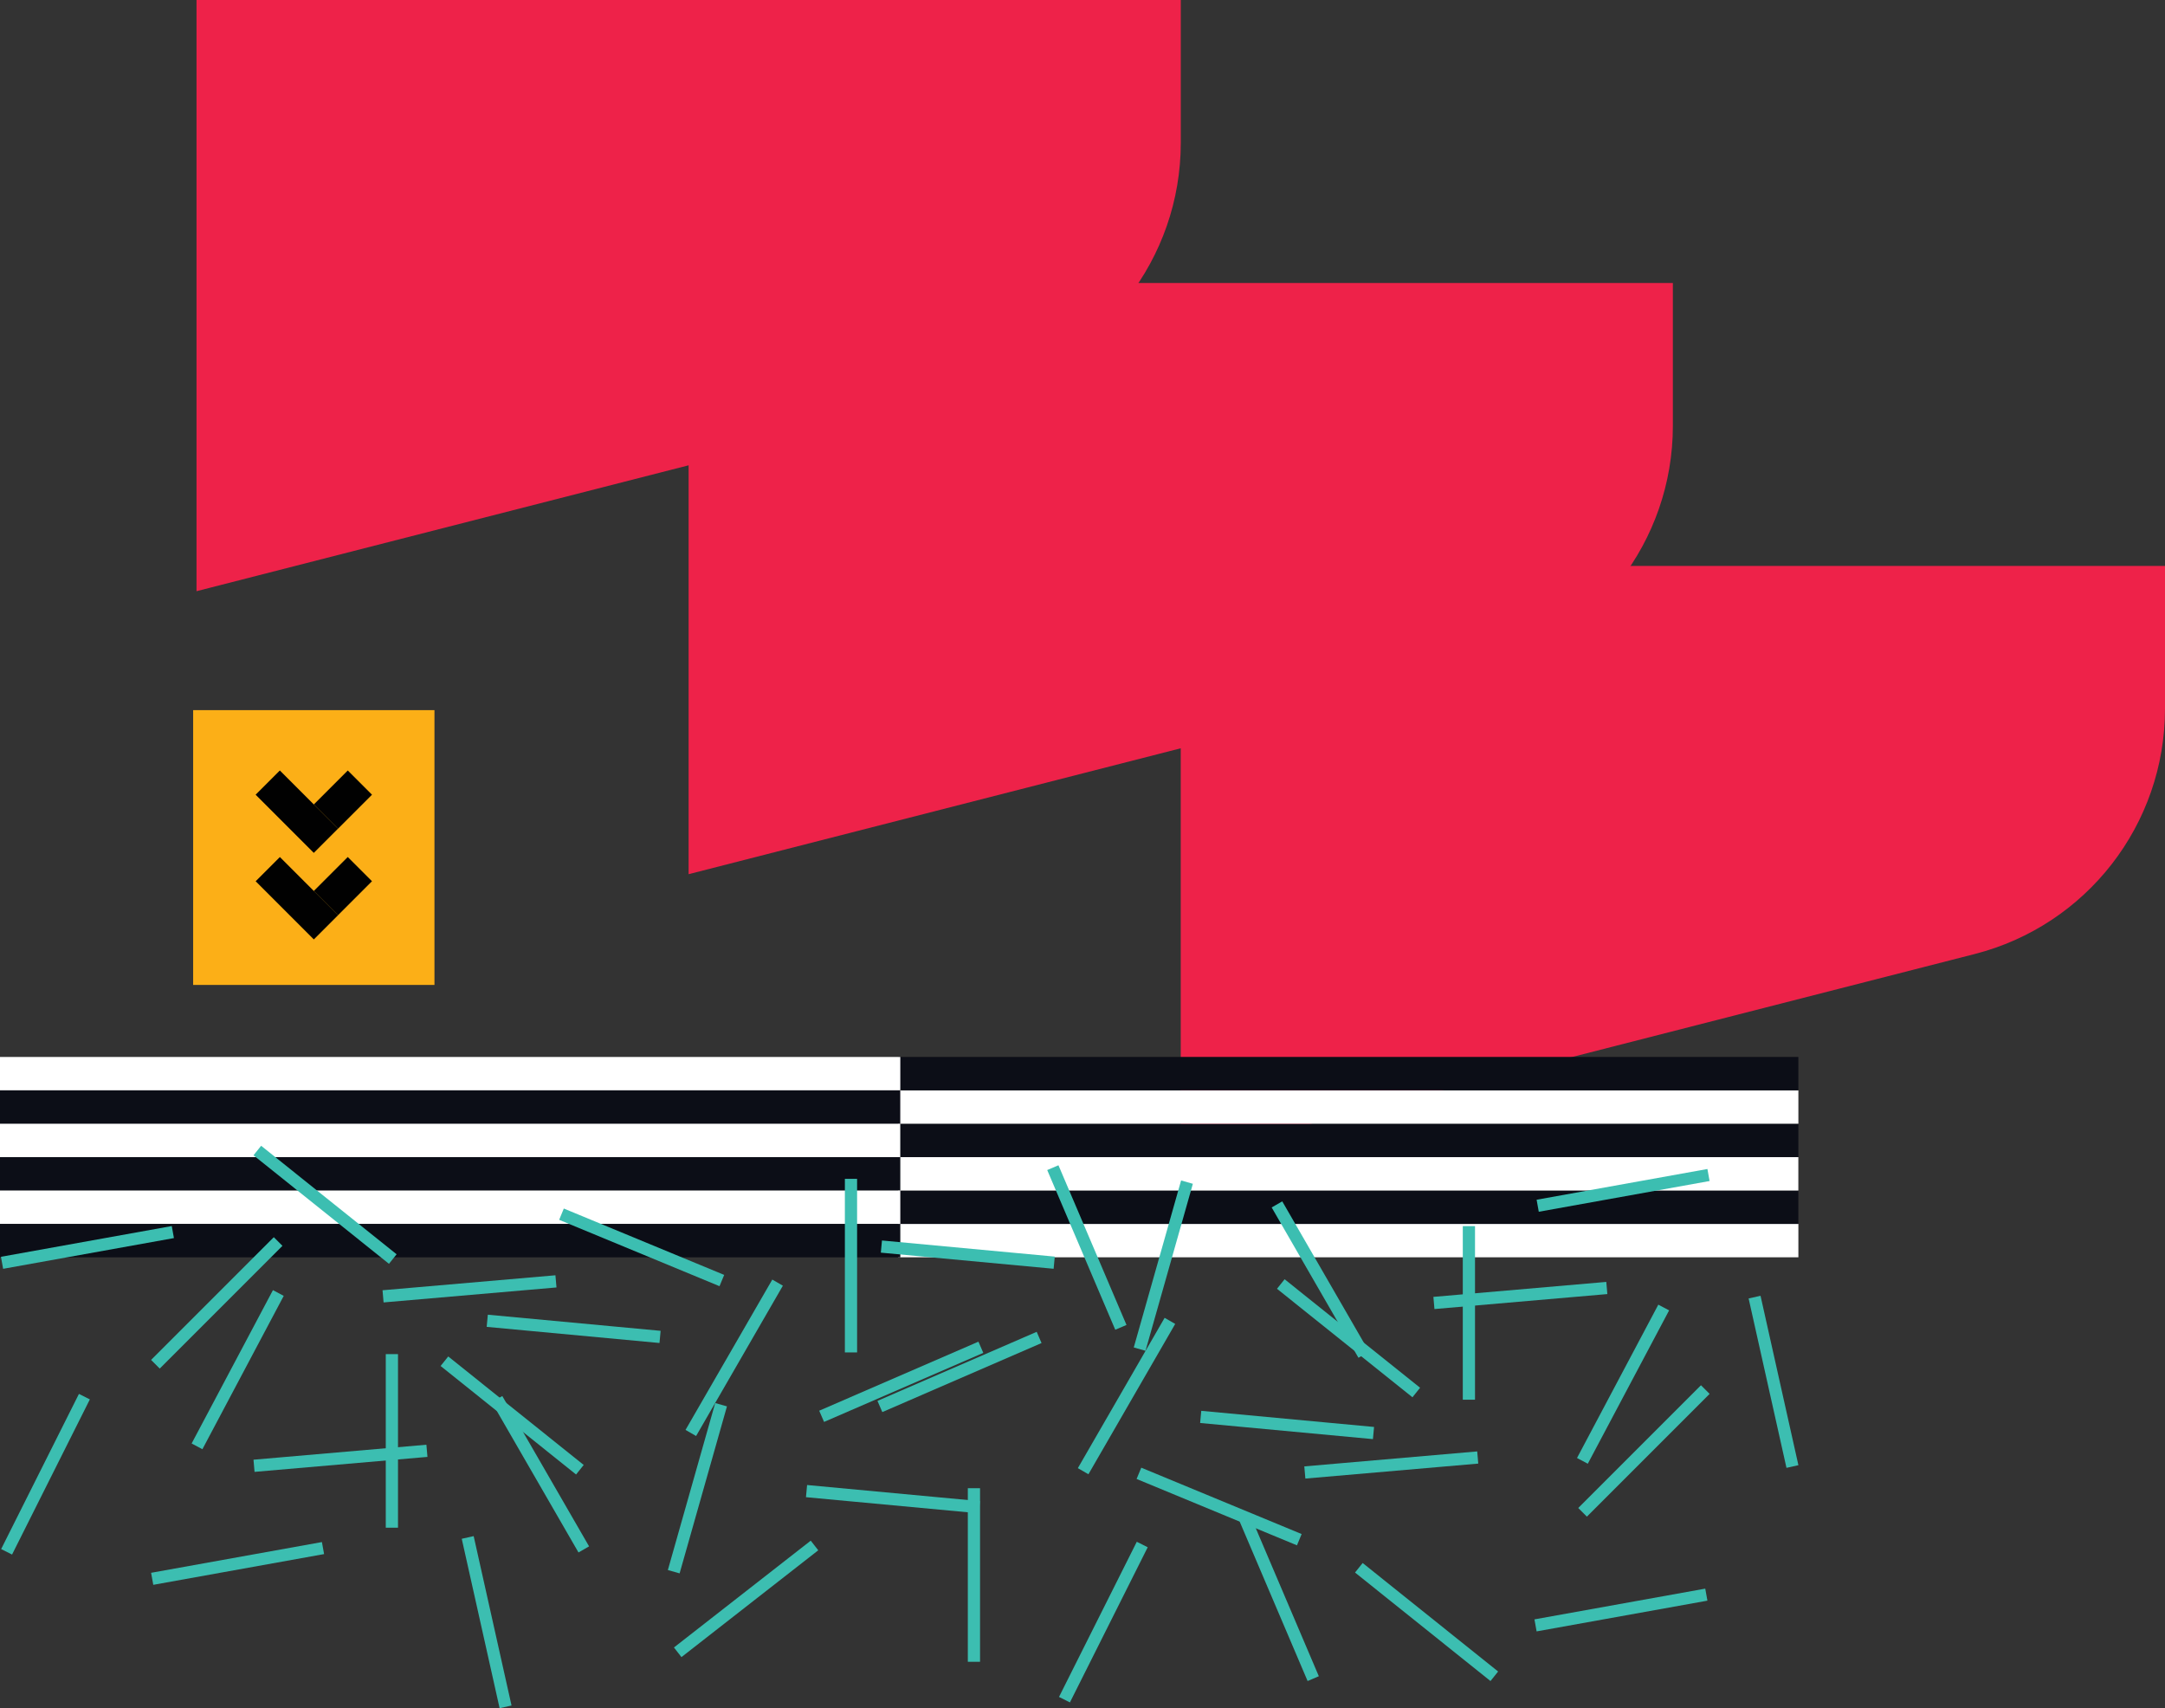 <?xml version="1.0" encoding="UTF-8"?>
<svg id="Layer_1" data-name="Layer 1" xmlns="http://www.w3.org/2000/svg" viewBox="0 0 533.54 420.9">
  <rect x="0" y="0" width="533.54" height="420.9" fill="#333333" stroke="none"/>
  <defs>
    <style>
      .cls-1 {
        fill: #0c0e17;
      }

      .cls-2 {
        fill: #fff;
      }

      .cls-3 {
        fill: #ee2249;
      }

      .cls-4 {
        fill: #3cbeb1;
      }

      .cls-5 {
        fill: #fcaf17;
      }

      .cls-6 {
        fill: #010101;
      }
    </style>
  </defs>
  <g>
    <path class="cls-3" d="M48.43,145.67V0h242.56v35.2c0,28.5-19.31,53.37-46.92,60.43l-195.64,50.04Z"/>
    <path class="cls-3" d="M169.7,215.4V69.73h242.56v35.2c0,28.5-19.31,53.37-46.92,60.43l-195.64,50.04Z"/>
    <path class="cls-3" d="M290.98,285.12v-145.67h242.56v35.2c0,28.5-19.31,53.37-46.92,60.43l-195.64,50.04Z"/>
  </g>
  <g>
    <g>
      <rect class="cls-2" x="328.14" y="194.76" width="8.23" height="221.87" transform="translate(26.56 637.94) rotate(-90)"/>
      <rect class="cls-1" x="328.14" y="186.53" width="8.23" height="221.87" transform="translate(34.78 629.72) rotate(-90)"/>
      <rect class="cls-2" x="328.14" y="178.3" width="8.23" height="221.87" transform="translate(43.01 621.49) rotate(-90)"/>
      <rect class="cls-1" x="328.14" y="170.08" width="8.23" height="221.87" transform="translate(51.24 613.26) rotate(-90)"/>
      <rect class="cls-2" x="328.14" y="161.85" width="8.23" height="221.87" transform="translate(59.47 605.03) rotate(-90)"/>
      <rect class="cls-1" x="328.14" y="153.62" width="8.23" height="221.87" transform="translate(67.7 596.8) rotate(-90)"/>
    </g>
    <g>
      <rect class="cls-2" x="106.82" y="153.62" width="8.23" height="221.87" transform="translate(375.49 153.62) rotate(90)"/>
      <rect class="cls-1" x="106.82" y="161.85" width="8.23" height="221.87" transform="translate(383.71 161.85) rotate(90)"/>
      <rect class="cls-2" x="106.82" y="170.08" width="8.23" height="221.87" transform="translate(391.94 170.08) rotate(90)"/>
      <rect class="cls-1" x="106.82" y="178.3" width="8.23" height="221.87" transform="translate(400.17 178.3) rotate(90)"/>
      <rect class="cls-2" x="106.82" y="186.53" width="8.23" height="221.87" transform="translate(408.4 186.53) rotate(90)"/>
      <rect class="cls-1" x="106.82" y="194.76" width="8.23" height="221.87" transform="translate(416.63 194.76) rotate(90)"/>
    </g>
  </g>
  <rect class="cls-5" x="47.6" y="174.98" width="59.47" height="67.71"/>
  <g>
    <rect class="cls-6" x="78.58" y="214.12" width="11.84" height="8.44" transform="translate(-129.64 123.7) rotate(-45)"/>
    <rect class="cls-6" x="68.93" y="211.19" width="8.44" height="20.27" transform="translate(-135.07 116.55) rotate(-45)"/>
    <rect class="cls-6" x="78.58" y="192.8" width="11.84" height="8.44" transform="translate(-114.56 117.46) rotate(-45)"/>
    <rect class="cls-6" x="68.93" y="189.87" width="8.44" height="20.27" transform="translate(-120 110.3) rotate(-45)"/>
  </g>
  <g>
    <g>
      <rect class="cls-4" x="435.54" y="319.12" width="3.01" height="42.77" transform="translate(937.86 577.45) rotate(167.4)"/>
      <rect class="cls-4" x="20.05" y="286" width="3.01" height="42.77" transform="translate(-277.16 383.02) rotate(-100.2)"/>
      <rect class="cls-4" x="398.5" y="271.94" width="3.01" height="42.77" transform="translate(182.14 738.94) rotate(-100.2)"/>
      <rect class="cls-4" x="51.92" y="299.65" width="3.01" height="42.77" transform="translate(242.65 56.25) rotate(45)"/>
      <rect class="cls-4" x="78.6" y="275.46" width="3.01" height="42.77" transform="translate(361.88 419.9) rotate(128.69)"/>
      <rect class="cls-4" x="114.22" y="296.21" width="3.01" height="42.77" transform="translate(422.13 174.88) rotate(85.05)"/>
      <rect class="cls-4" x="266.34" y="286" width="3.01" height="42.77" transform="translate(634.75 485.17) rotate(156.92)"/>
      <rect class="cls-4" x="398.5" y="319.68" width="3.01" height="42.77" transform="translate(593.56 829.8) rotate(-152.06)"/>
      <rect class="cls-4" x="360.48" y="302.11" width="3.01" height="42.77" transform="translate(723.98 647) rotate(180)"/>
      <rect class="cls-4" x="179.44" y="313.17" width="3.01" height="42.77" transform="translate(170.36 714.77) rotate(-150)"/>
      <rect class="cls-4" x="124.71" y="327.37" width="3.01" height="42.77" transform="translate(477.33 468.27) rotate(128.69)"/>
      <rect class="cls-4" x="82.41" y="337.97" width="3.01" height="42.77" transform="translate(434.68 244.72) rotate(85.05)"/>
      <rect class="cls-4" x="323.88" y="293.9" width="3.01" height="42.77" transform="translate(764.82 425.64) rotate(150)"/>
      <rect class="cls-4" x="285.2" y="290.46" width="3.01" height="42.77" transform="translate(477.45 690.08) rotate(-164.17)"/>
      <rect class="cls-4" x="208.2" y="290.46" width="3.01" height="42.77" transform="translate(419.42 623.7) rotate(180)"/>
      <rect class="cls-4" x="9.73" y="341.88" width="3.01" height="42.77" transform="translate(-141.57 693.02) rotate(-153.37)"/>
      <rect class="cls-4" x="315.67" y="329.73" width="3.01" height="42.77" transform="translate(696.25 67.93) rotate(95.33)"/>
      <rect class="cls-4" x="298.92" y="349.78" width="3.01" height="42.77" transform="translate(758.27 235.53) rotate(112.48)"/>
      <rect class="cls-4" x="218.54" y="348.02" width="3.01" height="42.77" transform="translate(608.3 184.62) rotate(95.33)"/>
      <rect class="cls-4" x="234.92" y="316.66" width="3.01" height="42.77" transform="translate(452.56 -13.33) rotate(66.56)"/>
    </g>
    <g>
      <rect class="cls-4" x="118.44" y="378.31" width="3.01" height="42.77" transform="translate(-84.32 35.8) rotate(-12.6)"/>
      <rect class="cls-4" x="397.94" y="375.32" width="3.01" height="42.77" transform="translate(719.16 -66.67) rotate(79.8)"/>
      <rect class="cls-4" x="57.05" y="363.84" width="3.01" height="42.77" transform="translate(427.32 259.39) rotate(79.8)"/>
      <rect class="cls-4" x="403.63" y="336.13" width="3.01" height="42.77" transform="translate(438.8 896.79) rotate(-135)"/>
      <rect class="cls-4" x="350.06" y="378.31" width="3.01" height="42.77" transform="translate(-180.18 424.23) rotate(-51.31)"/>
      <rect class="cls-4" x="341.33" y="339.57" width="3.01" height="42.77" transform="translate(12.84 733.68) rotate(-94.95)"/>
      <rect class="cls-4" x="313.73" y="372.58" width="3.01" height="42.77" transform="translate(-129.2 155.09) rotate(-23.08)"/>
      <rect class="cls-4" x="57.05" y="316.1" width="3.01" height="42.77" transform="translate(164.97 11.91) rotate(27.94)"/>
      <rect class="cls-4" x="95.07" y="333.66" width="3.01" height="42.77"/>
      <rect class="cls-4" x="276.11" y="322.6" width="3.01" height="42.77" transform="translate(209.19 -92.72) rotate(30)"/>
      <rect class="cls-4" x="330.84" y="308.4" width="3.01" height="42.77" transform="translate(-132.83 383.01) rotate(-51.31)"/>
      <rect class="cls-4" x="373.14" y="297.81" width="3.01" height="42.77" transform="translate(89 720) rotate(-94.95)"/>
      <rect class="cls-4" x="131.67" y="341.88" width="3.01" height="42.77" transform="translate(-163.79 115.25) rotate(-30)"/>
      <rect class="cls-4" x="170.35" y="345.31" width="3.01" height="42.77" transform="translate(106.56 -32.97) rotate(15.83)"/>
      <rect class="cls-4" x="182.35" y="372.58" width="3.01" height="42.77" transform="translate(381.26 6.61) rotate(52.02)"/>
      <rect class="cls-4" x="238.51" y="366.7" width="3.01" height="42.77"/>
      <rect class="cls-4" x="270.37" y="378.31" width="3.01" height="42.77" transform="translate(208.03 -79.47) rotate(26.63)"/>
      <rect class="cls-4" x="139.87" y="306.04" width="3.01" height="42.77" transform="translate(-197.77 437.78) rotate(-84.67)"/>
      <rect class="cls-4" x="156.63" y="286" width="3.01" height="42.77" transform="translate(-186.36 335.94) rotate(-67.52)"/>
      <rect class="cls-4" x="237" y="287.76" width="3.01" height="42.77" transform="translate(-91.46 517.9) rotate(-84.67)"/>
      <rect class="cls-4" x="220.63" y="319.12" width="3.01" height="42.77" transform="translate(-1.94 679.73) rotate(-113.44)"/>
    </g>
  </g>
</svg>